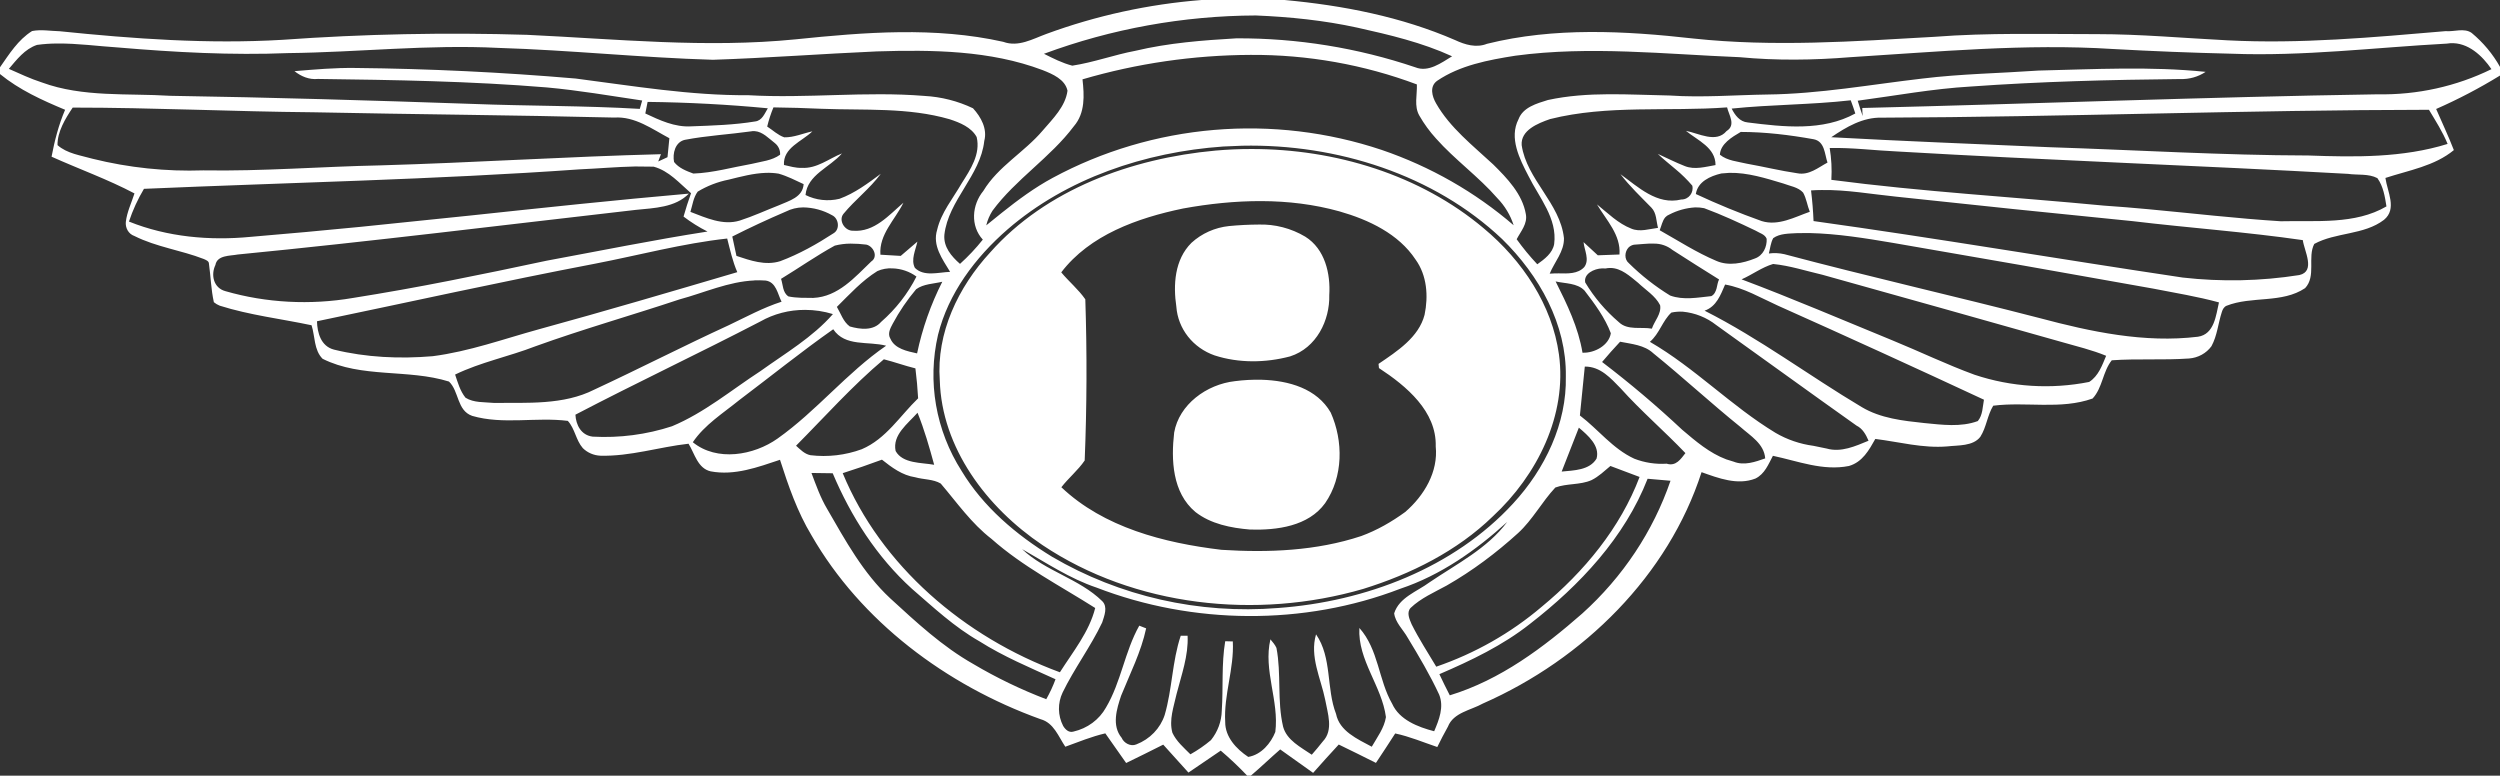 <?xml version="1.0" encoding="UTF-8"?> <svg xmlns="http://www.w3.org/2000/svg" width="448" height="139" viewBox="0 0 448 139" fill="none"><rect x="0" y="0" width="448" height="139" fill="#333333" stroke="none"/><path d="M215.32 0C205.795 0.753 196.43 2.801 187.507 6.081C185.061 6.975 182.485 8.495 179.779 7.494C167.571 4.757 154.933 5.777 142.595 7.047C126.56 8.656 110.488 6.993 94.453 6.242C79.831 5.791 65.194 6.09 50.605 7.136C37.296 7.923 23.931 6.957 10.696 5.598C9.053 5.562 7.373 5.24 5.749 5.562C3.229 7.136 1.643 9.711 0 12.054V13.271C3.453 16.096 7.541 17.956 11.667 19.673C10.509 22.374 9.781 25.217 9.24 28.079C14.168 30.297 19.32 32.139 24.099 34.661C23.557 36.36 22.755 37.987 22.549 39.758C22.437 40.813 22.997 41.922 24.099 42.297C28.019 44.265 32.461 44.837 36.512 46.411C36.904 46.59 37.445 46.769 37.445 47.269C37.763 49.559 37.819 51.884 38.323 54.155C38.638 54.419 38.998 54.631 39.387 54.781C44.744 56.48 50.363 57.124 55.832 58.286C56.467 60.254 56.243 62.74 57.811 64.296C64.811 67.801 73.117 66.084 80.453 68.373C82.283 70.09 81.853 73.56 84.616 74.526C90.141 76.135 96.077 74.704 101.752 75.42C103.04 76.833 103.189 78.872 104.44 80.302C105.271 81.126 106.4 81.612 107.595 81.662C112.952 81.805 118.085 80.106 123.387 79.515C124.488 81.286 125.011 83.933 127.363 84.469C131.637 85.274 135.8 83.718 139.776 82.395C141.269 87.045 142.875 91.713 145.432 95.951C154.261 111.297 169.475 122.761 186.461 128.877C188.851 129.521 189.672 132.007 190.904 133.813C193.275 132.955 195.608 131.989 198.072 131.417L201.805 136.729C204.02 135.656 206.236 134.559 208.451 133.438L212.968 138.446L218.755 134.511C220.422 135.93 222.003 137.426 223.496 139H224.149C225.941 137.48 227.64 135.834 229.413 134.296C231.38 135.679 233.346 137.08 235.312 138.499C236.818 136.794 238.348 135.101 239.904 133.42C242.144 134.505 244.365 135.602 246.568 136.711C247.738 134.958 248.889 133.199 250.021 131.435C252.635 131.989 255.061 133.027 257.563 133.867C258.16 132.639 258.795 131.423 259.467 130.219C260.456 127.679 263.573 127.286 265.739 126.069C283.883 118.075 298.965 103.07 304.92 84.613C307.944 85.686 311.36 87.009 314.571 85.757C316.251 84.934 316.904 83.182 317.707 81.68C322.187 82.627 326.667 84.434 331.333 83.504C333.76 82.806 334.955 80.624 336.056 78.657C340.349 79.194 344.568 80.356 348.936 79.998C350.877 79.766 353.547 79.998 354.872 78.281C355.973 76.564 356.123 74.436 357.187 72.701C363.067 71.95 369.283 73.453 374.995 71.414C376.787 69.482 376.805 66.585 378.429 64.564C383.04 64.242 387.669 64.564 392.28 64.242C393.077 64.182 393.85 63.953 394.544 63.573C395.238 63.193 395.835 62.67 396.293 62.042C397.339 60.128 397.488 57.929 398.16 55.89C398.291 55.461 398.533 54.995 398.981 54.799C403.48 53.01 408.949 54.405 413.075 51.633C415.091 49.487 413.467 46.089 414.717 43.71C418.581 41.6 423.621 42.136 427.205 39.4C429.613 37.433 427.803 34.356 427.467 31.888C431.667 30.511 436.277 29.76 439.731 26.899C438.76 24.395 437.621 21.98 436.557 19.53C440.513 17.791 444.336 15.789 448 13.539V11.983C446.709 9.676 444.988 7.615 442.923 5.902C441.597 4.954 439.749 5.723 438.256 5.58C425.264 6.689 412.197 7.905 399.149 7.225C391.365 6.832 383.6 6.117 375.816 6.117C366.072 6.117 356.328 5.848 346.621 6.599C332.248 7.422 317.8 8.442 303.445 6.903C291.181 5.526 278.525 4.847 266.467 7.851C264.544 8.62 262.528 8.012 260.773 7.19C251.141 3.005 240.669 0.966 230.197 0H215.32ZM225.045 2.772C231.149 3.023 237.253 3.648 243.227 4.954C249.013 6.242 254.837 7.619 260.213 10.087C258.291 11.249 255.976 13.02 253.605 12.054C243.317 8.58 232.482 6.825 221.573 6.868C215.488 7.225 209.403 7.69 203.467 9.103C199.659 9.819 196 11.178 192.155 11.768C190.363 11.303 188.72 10.463 187.077 9.64C199.19 5.15 212.058 2.822 225.045 2.772ZM439.096 7.744C442.269 7.565 444.845 9.998 446.469 12.394C440.161 15.487 433.152 17.035 426.067 16.901C395.267 17.384 364.504 18.6 333.723 19.351C333.723 19.828 333.748 20.311 333.797 20.8C333.473 19.89 333.174 18.971 332.901 18.046C339.64 17.151 346.341 15.899 353.155 15.506C365.624 14.612 378.168 14.29 390.675 14.165C392.305 14.226 393.911 13.773 395.248 12.877C385.299 11.858 375.275 12.412 365.307 12.645C358.381 13.127 351.419 13.235 344.512 14.075C335.272 15.148 326.051 16.829 316.717 16.937C310.893 17.026 305.051 17.509 299.227 17.116C291.947 16.991 284.555 16.364 277.387 17.921C275.371 18.546 272.925 19.226 272.123 21.354C270.387 24.717 272.309 28.473 273.896 31.531C275.819 35.412 279.104 39.132 278.507 43.728C278.227 45.356 276.789 46.429 275.483 47.359C274.148 45.943 272.913 44.443 271.787 42.87C272.533 41.439 273.765 40.097 273.429 38.363C272.813 34.786 270.107 31.96 267.568 29.456C263.909 26.058 259.84 22.892 257.357 18.546C256.629 17.294 256.125 15.506 257.525 14.487C261.632 11.697 266.691 10.749 271.563 9.98C284.909 8.191 298.368 9.711 311.752 10.248C318.341 10.874 324.987 10.784 331.595 10.248C347.237 9.282 362.955 7.78 378.635 8.781C385.691 9.175 392.753 9.455 399.821 9.622C412.739 10.123 425.581 8.513 438.461 7.816L439.096 7.744ZM10.267 7.798C13.925 7.762 17.584 8.281 21.224 8.513C31.341 9.372 41.496 9.926 51.651 9.515C64.232 9.372 76.757 7.941 89.339 8.585C102.163 8.978 114.912 10.337 127.755 10.713C137.555 10.391 147.336 9.64 157.136 9.211C167.085 8.907 177.427 9.014 186.816 12.555C188.627 13.271 190.867 14.218 191.296 16.257C190.923 19.083 188.683 21.265 186.853 23.393C183.587 27.256 178.845 29.832 176.213 34.214C174.16 36.717 173.861 40.473 176.12 42.941C174.883 44.494 173.516 45.948 172.032 47.287C170.483 45.928 169.045 44.247 169.232 42.065C169.941 35.877 175.709 31.459 176.381 25.253C176.96 23.089 175.803 20.979 174.365 19.405C171.641 18.105 168.668 17.35 165.629 17.187C155.139 16.329 144.611 17.67 134.101 17.062C123.704 17.134 113.437 15.399 103.171 14.075C90.042 12.949 76.871 12.316 63.691 12.18C60.051 12.126 56.411 12.448 52.771 12.752C53.947 13.682 55.384 14.308 56.971 14.147C70.653 14.326 84.336 14.54 97.981 15.667C103.712 16.186 109.368 17.169 115.08 18.01L114.651 19.512C104.645 18.922 94.603 19.011 84.579 18.618C66.565 17.992 48.552 17.456 30.539 17.169C22.867 16.686 14.84 17.473 7.504 14.773C5.451 14.111 3.528 13.199 1.587 12.34C3.005 10.677 4.443 8.781 6.627 8.048C7.834 7.881 9.047 7.798 10.267 7.798ZM224.093 9.837C234.291 9.771 244.408 11.568 253.904 15.13C253.979 16.991 253.363 19.029 254.352 20.728C255.191 22.192 256.192 23.566 257.339 24.824C260.699 28.616 264.992 31.674 268.315 35.501C269.663 36.889 270.666 38.553 271.245 40.366C264.358 34.428 256.323 29.841 247.595 26.863C237.961 23.64 227.721 22.42 217.557 23.283C207.393 24.147 197.537 27.074 188.645 31.871C185.397 33.623 182.448 35.805 179.573 38.094L176.736 40.384C176.961 39.456 177.339 38.568 177.856 37.755C182.019 32.121 188.235 28.222 192.435 22.624C194.488 20.245 194.301 17.08 193.984 14.218C203.743 11.357 213.887 9.881 224.093 9.837ZM331.651 17.974C331.949 18.761 332.223 19.548 332.472 20.335C326.629 23.554 319.629 22.749 313.208 21.945C311.752 21.819 310.893 20.621 310.315 19.459C317.408 18.725 324.557 18.779 331.651 17.974ZM116.051 18.26C123.268 18.344 130.449 18.725 137.592 19.405C137.032 20.317 136.584 21.623 135.315 21.766C131.525 22.392 127.661 22.499 123.853 22.642C120.904 22.821 118.197 21.533 115.64 20.335L116.051 18.26ZM138.581 19.244C141.456 19.28 144.337 19.363 147.224 19.494C154.877 19.798 162.736 19.208 170.184 21.372C172.032 21.98 174.067 22.803 175.019 24.556C175.747 27.632 173.899 30.368 172.331 32.854C170.781 35.555 168.653 38.094 167.944 41.153C167.048 44.014 168.877 46.411 170.259 48.718C168.168 48.789 165.592 49.63 163.949 48.003C163.184 46.536 164.08 44.801 164.397 43.299L161.411 45.856L157.771 45.642C157.491 42.011 160.403 39.382 161.896 36.324C159.32 38.524 156.707 41.636 152.88 41.349C151.368 41.403 150.211 39.489 151.144 38.327C153.216 35.805 155.904 33.784 157.845 31.137C155.531 32.854 153.179 34.625 150.435 35.626C148.388 36.124 146.222 35.883 144.349 34.947C144.685 31.298 148.717 30.011 150.883 27.489C148.512 28.437 146.403 30.243 143.659 30.082C142.576 30.118 141.512 29.796 140.485 29.563C140.299 26.469 143.677 25.378 145.581 23.536C143.901 23.894 142.277 24.645 140.541 24.609C139.384 24.216 138.488 23.322 137.48 22.678C137.766 21.497 138.14 20.353 138.6 19.244H138.581ZM309.493 19.244C309.829 20.639 311.117 22.427 309.4 23.483C307.533 25.718 304.397 23.876 302.12 23.447C304.211 25.164 307.44 26.434 307.421 29.581C305.629 29.885 303.688 30.476 301.915 29.76C300.272 29.116 298.685 28.311 297.08 27.578C297.578 28.055 298.1 28.52 298.648 28.973L300.272 30.332C301.355 31.227 302.35 32.204 303.259 33.266C303.557 34.482 302.643 35.769 301.28 35.752C296.931 36.807 293.533 33.48 290.379 31.209C292.04 33.373 294.019 35.251 295.923 37.2C296.875 38.166 296.781 39.615 297.117 40.831C295.549 41.028 293.869 41.618 292.339 40.974C289.949 40.044 288.139 38.202 286.179 36.628C287.877 39.489 290.472 42.083 290.211 45.606L286.328 45.749L283.771 43.388C283.92 44.855 284.891 46.536 283.901 47.859C282.744 49.111 280.952 49.022 279.309 48.986C278.749 48.986 278.214 49.004 277.704 49.04C278.581 46.912 280.317 45.069 280.261 42.673C279.589 36.413 273.579 32.175 272.683 26.004C272.496 23.34 275.557 22.105 277.779 21.337C288.12 18.743 298.909 20.031 309.493 19.244ZM13.029 19.28C27.403 19.28 41.776 19.995 56.149 20.12C74.125 20.496 92.101 20.621 110.059 21.068C113.792 20.818 116.872 23.143 119.952 24.77L119.616 28.168L117.955 28.938L118.44 27.632C101.659 28.061 84.915 29.152 68.133 29.635C57.568 29.85 47.04 30.708 36.456 30.529C29.772 30.762 23.088 30.063 16.613 28.455C14.467 27.846 12.003 27.525 10.304 26.004C10.285 23.59 11.685 21.283 13.029 19.28ZM435.269 19.673C436.464 21.658 437.733 23.644 438.611 25.79C430.584 28.294 421.997 28.168 413.672 27.864C398.216 27.829 382.76 26.881 367.304 26.38C354.256 25.808 341.208 25.307 328.16 24.591C330.829 22.767 333.853 20.979 337.232 21.086C369.917 20.961 402.584 19.709 435.269 19.673ZM135.24 23.5C136.677 23.59 137.779 24.824 138.861 25.647C139.176 25.898 139.424 26.217 139.586 26.577C139.748 26.938 139.82 27.33 139.795 27.721C138.339 28.794 136.416 28.938 134.699 29.367C131.227 29.975 127.792 30.976 124.245 31.102C122.995 30.637 121.632 30.118 120.792 29.027C120.493 27.525 120.979 25.45 122.733 25.056C126.653 24.305 130.667 24.091 134.605 23.536C134.813 23.49 135.028 23.478 135.24 23.5ZM311.92 23.644C316.307 23.644 320.693 24.18 324.987 24.949C327.021 25.325 326.965 27.632 327.488 29.134C325.808 30.028 324.184 31.459 322.075 31.048C319.032 30.601 316.045 29.867 313.021 29.331C311.397 28.938 309.531 28.812 308.205 27.721C308.299 25.79 310.371 24.556 311.939 23.644H311.92ZM222.6 26.112C239.549 25.754 256.984 31.298 269.173 42.834C275.856 49.362 280.747 58.143 280.597 67.461C280.784 75.867 276.883 84.022 271.133 90.246C260.568 101.728 244.72 107.827 229.021 108.954C214.842 110.1 200.651 106.879 188.515 99.761C182.075 95.826 176.195 90.819 172.331 84.416C167.675 77.11 166.157 68.36 168.093 60.003C169.941 52.581 174.739 46.16 180.563 41.099C191.109 31.978 205.165 27.238 219.203 26.255C220.323 26.195 221.455 26.148 222.6 26.112ZM327.88 26.523C331.949 26.434 336 26.97 340.069 27.149C366.949 28.723 393.867 29.653 420.747 31.155C422.483 31.406 424.443 31.084 426.029 31.924C427.093 33.409 427.373 35.233 427.653 36.986C422.016 40.294 414.997 39.489 408.707 39.65C400.773 39.15 392.84 38.22 384.925 37.486C382.284 37.238 379.639 37.023 376.992 36.843C360.715 35.286 344.381 34.356 328.179 32.228C328.293 30.316 328.193 28.397 327.88 26.505V26.523ZM224.224 26.702C222.071 26.702 219.924 26.797 217.784 26.988C202.757 28.365 187.413 33.963 177.445 45.23C171.696 51.454 167.776 59.699 168.411 68.159C168.747 80.213 176.773 90.926 186.797 97.668C203.299 108.721 225.195 111.082 244.272 105.538C252.859 102.873 261.128 98.742 267.512 92.535C275.501 85.131 280.84 74.347 279.365 63.526C278.152 54.674 272.832 46.697 265.869 40.902C254.483 31.316 239.269 26.684 224.224 26.702ZM113.811 29.832L117.133 29.867C119.896 30.619 121.781 32.854 123.835 34.625C123.337 36.008 122.889 37.403 122.491 38.81C123.835 39.835 125.266 40.73 126.784 41.492C117.133 42.995 107.557 44.944 97.963 46.715L89.301 48.539L80.621 50.292C74.835 51.436 69.023 52.474 63.187 53.404C55.627 54.691 47.731 54.298 40.376 52.17C38.267 51.597 37.744 49.272 38.603 47.484C38.92 45.695 41.235 45.874 42.616 45.606C66.435 43.281 90.179 40.33 113.923 37.612C117.245 37.272 121.016 37.2 123.443 34.696C110.357 35.841 97.272 37.236 84.205 38.631L64.587 40.652C58.053 41.296 51.508 41.892 44.949 42.44C37.595 43.156 29.979 42.476 23.109 39.704C23.787 37.663 24.688 35.697 25.797 33.838C51.8 32.711 77.859 32.193 103.824 30.35C107.147 30.207 110.469 29.903 113.811 29.832ZM137.256 30.976C138.018 30.95 138.781 30.997 139.533 31.119C141.101 31.567 142.557 32.318 144.013 32.997C143.845 35.358 141.437 35.966 139.571 36.789C137.237 37.701 134.96 38.756 132.571 39.525C129.547 40.455 126.504 39.025 123.723 37.969C124.096 36.753 124.245 35.394 125.029 34.339C126.729 33.311 128.606 32.584 130.573 32.193C132.757 31.656 134.997 31.048 137.256 30.976ZM309.885 30.976C313.189 30.905 316.419 31.942 319.536 32.872C320.731 33.337 322.224 33.516 323.12 34.517C323.717 35.591 323.867 36.843 324.315 37.951C321.589 38.899 318.677 40.545 315.691 39.615C311.678 38.185 307.741 36.568 303.893 34.768C304.229 32.568 306.451 31.549 308.467 31.084L309.885 30.976ZM326.443 34.053C330.904 33.981 335.291 34.786 339.715 35.233C353.864 36.759 368.026 38.226 382.2 39.633C392.336 40.849 402.547 41.564 412.664 43.031C412.907 44.944 415.016 48.611 412.048 49.29C405.135 50.378 398.098 50.529 391.141 49.737C369.077 46.447 347.088 42.691 324.987 39.615C324.911 37.78 324.761 35.948 324.539 34.124C325.173 34.076 325.808 34.053 326.443 34.053ZM226.072 36.038C230.795 36.056 235.48 36.61 240.035 37.88C245.299 39.382 250.637 41.922 253.661 46.5C255.733 49.362 255.976 53.082 255.285 56.408C254.24 60.45 250.376 62.936 247.035 65.208L247.109 65.959C252.056 69.196 257.451 73.721 257.283 79.998C257.749 84.541 255.229 88.798 251.813 91.749C249.405 93.501 246.773 95.022 243.936 96.059C235.909 98.724 227.285 99.063 218.885 98.527C208.581 97.293 197.792 94.521 190.195 87.313C191.501 85.632 193.181 84.273 194.376 82.52C194.766 72.896 194.804 63.263 194.488 53.636C193.256 51.866 191.557 50.471 190.176 48.807C195.291 42.101 203.84 39.06 212.016 37.361C216.627 36.521 221.349 36.02 226.072 36.038ZM303.781 37.164C304.329 37.153 304.864 37.2 305.387 37.307C308.541 38.47 311.584 39.883 314.608 41.332C315.28 41.761 316.288 41.975 316.587 42.798C316.661 44.229 315.952 45.803 314.477 46.321C312.331 47.18 309.755 47.716 307.571 46.751C304.005 45.248 300.757 43.138 297.416 41.26C297.733 40.509 297.883 39.561 298.424 38.935C298.617 38.723 298.86 38.557 299.133 38.452C300.566 37.704 302.153 37.264 303.781 37.164ZM143.939 37.164C145.753 37.193 147.529 37.674 149.091 38.559C150.304 39.114 150.565 41.063 149.408 41.779C146.384 43.746 143.211 45.535 139.813 46.804C137.144 47.645 134.456 46.679 131.973 45.856L131.227 42.387C134.363 40.801 137.561 39.311 140.821 37.916C141.782 37.427 142.851 37.169 143.939 37.164ZM225.512 40.241C223.754 40.251 221.997 40.34 220.248 40.509C217.718 40.773 215.35 41.829 213.509 43.514C210.467 46.536 210.224 51.061 210.803 54.978C210.944 56.908 211.666 58.758 212.882 60.304C214.098 61.85 215.755 63.025 217.653 63.688C222.003 65.1 226.8 65.029 231.187 63.866C235.928 62.346 238.317 57.392 238.205 52.885C238.448 49.076 237.459 44.622 233.893 42.405C231.383 40.91 228.466 40.146 225.512 40.241ZM324.203 41.761C329.243 41.868 334.283 42.691 339.248 43.531C354.804 46.202 370.347 48.933 385.877 51.723C389.797 52.492 393.773 53.136 397.637 54.191C397.115 56.426 396.835 59.914 393.867 60.343C384.291 61.505 374.677 59.449 365.493 56.999C350.299 53.064 334.936 49.594 319.76 45.552C318.849 45.344 317.906 45.301 316.979 45.427C317.221 44.497 317.296 43.514 317.763 42.673C318.957 41.815 320.619 41.868 322.037 41.779L324.203 41.761ZM130.312 42.745C130.835 44.783 131.283 46.84 132.123 48.772C120.288 52.259 108.472 55.747 96.581 59.002C90.272 60.736 84.075 62.99 77.541 63.831C71.643 64.331 65.595 64.063 59.845 62.65C57.493 62.042 56.859 59.61 56.803 57.571C73.416 54.119 89.973 50.435 106.643 47.251C114.52 45.731 122.304 43.621 130.312 42.745ZM296.389 43.657C297.596 43.641 298.768 44.041 299.693 44.783C302.468 46.572 305.256 48.336 308.056 50.077C307.939 50.323 307.851 50.581 307.795 50.846L307.608 51.687C307.44 52.259 307.216 52.778 306.675 53.064C304.248 53.314 301.653 53.833 299.283 52.957C296.592 51.307 294.111 49.362 291.891 47.162C291.032 46.465 291.125 45.087 291.853 44.336C292.109 44.092 292.433 43.924 292.787 43.853C293.925 43.8 295.176 43.603 296.389 43.657ZM152.413 43.657C153.372 43.657 154.317 43.716 155.251 43.835C156.539 44.139 157.416 46.017 156.128 46.858C153.216 49.648 150.192 53.189 145.731 53.386C144.237 53.368 142.744 53.422 141.288 53.118C140.224 52.438 140.317 50.971 139.963 49.97C143.192 48.003 146.272 45.839 149.595 44.014C150.508 43.782 151.449 43.662 152.395 43.657H152.413ZM317.744 47.305C320.768 47.609 323.643 48.557 326.573 49.237C340.884 53.231 355.183 57.249 369.469 61.291C372.139 62.06 374.864 62.704 377.421 63.759C376.712 65.458 376.04 67.39 374.379 68.445C367.539 69.802 360.442 69.357 353.845 67.157C348.805 65.315 344.008 62.99 339.061 60.969C330.101 57.303 321.179 53.475 312.088 50.059C314.011 49.219 315.728 47.895 317.744 47.305ZM288.568 48.02C290.528 48.02 292.115 49.523 293.533 50.667C294.877 51.955 296.651 53.01 297.491 54.691C297.771 56.212 296.464 57.535 296.016 58.894C294.075 58.537 291.648 59.252 290.08 57.714C287.692 55.671 285.663 53.274 284.069 50.614C283.771 49.076 285.619 48.146 287.112 48.092L287.709 48.11C287.991 48.048 288.279 48.018 288.568 48.02ZM159.936 48.092C161.492 48.14 162.993 48.653 164.229 49.559C162.674 52.634 160.52 55.396 157.883 57.696C156.501 59.306 154.149 59.037 152.283 58.501C151.107 57.66 150.677 56.176 149.968 54.995C152.264 52.724 154.448 50.31 157.229 48.575C158.076 48.201 159.006 48.035 159.936 48.092ZM135.184 50.238C135.856 50.215 136.529 50.227 137.2 50.274C139.104 50.542 139.347 52.688 140.056 54.066C136.733 55.139 133.691 56.802 130.573 58.286C122.472 62.006 114.576 66.066 106.493 69.822C100.987 72.612 94.491 72.147 88.461 72.201C86.781 72.04 84.896 72.201 83.421 71.271C82.451 70.072 82.04 68.552 81.555 67.121C86.128 64.904 91.187 63.902 95.928 62.06C104.44 58.984 113.176 56.516 121.763 53.654C126.205 52.456 130.555 50.453 135.203 50.256L135.184 50.238ZM278.768 50.435C280.504 50.828 282.632 50.703 283.939 52.062C285.768 54.441 287.616 56.927 288.661 59.717C288.325 61.863 285.787 63.294 283.584 63.205C282.837 58.68 280.821 54.531 278.768 50.435ZM168.859 50.489C166.792 54.569 165.275 58.884 164.341 63.33C162.568 62.936 160.347 62.507 159.563 60.701C159.003 59.806 159.544 58.823 159.973 58.018C161.147 55.822 162.554 53.748 164.173 51.83C165.499 50.864 167.291 50.864 168.859 50.489ZM309.139 50.989C312.536 51.58 315.523 53.386 318.621 54.781C330.966 60.301 343.268 65.917 355.525 71.628C355.283 72.88 355.32 74.382 354.424 75.456C351.381 76.582 348.003 76.117 344.848 75.813C341.003 75.402 337.008 74.973 333.629 72.952C324.165 67.318 315.336 60.665 305.461 55.675C307.608 54.924 308.336 52.831 309.139 50.989ZM144.275 55.532C145.967 55.532 147.628 55.782 149.259 56.283C145.637 60.432 140.747 63.294 136.285 66.495C131.059 69.894 126.243 73.953 120.419 76.386C115.853 77.879 111.029 78.511 106.213 78.246C104.123 77.995 103.208 76.135 103.115 74.311C114.072 68.588 125.272 63.312 136.229 57.625C138.656 56.239 141.45 55.516 144.275 55.532ZM301.56 55.854C303.761 56.068 305.845 56.902 307.552 58.251C315.933 64.242 324.277 70.305 332.677 76.26C333.797 76.815 334.376 77.888 334.843 78.979C332.491 79.945 329.933 81.125 327.32 80.374L324.968 79.891C322.561 79.57 320.248 78.779 318.173 77.566C310.203 72.737 303.744 65.941 295.661 61.255C297.379 59.789 297.901 57.499 299.507 56.015C300.18 55.871 300.871 55.816 301.56 55.854ZM149.315 59.002C151.443 62.185 155.549 61.094 158.797 61.953C151.704 66.835 146.365 73.614 139.347 78.585C135.091 81.608 128.464 82.77 124.152 79.247C126.261 76.117 129.565 74.061 132.496 71.682C138.096 67.461 143.565 63.044 149.315 59.002ZM290.323 61.237C292.376 61.649 294.672 61.81 296.277 63.312C301.579 67.604 306.563 72.219 311.883 76.511C313.693 78.12 316.12 79.498 316.325 82.144C314.552 82.77 312.555 83.486 310.688 82.735L309.363 82.323C306.339 81.197 303.856 79.05 301.448 77.012C296.883 72.731 292.092 68.678 287.093 64.868C288.139 63.628 289.215 62.418 290.323 61.237ZM158.387 64.385C160.291 64.868 162.139 65.547 164.043 66.013C164.267 67.801 164.428 69.589 164.528 71.378C161.28 74.508 158.797 78.639 154.429 80.499C151.517 81.572 148.325 81.948 145.227 81.572C144.163 81.358 143.416 80.553 142.651 79.873C147.84 74.651 152.731 69.142 158.387 64.385ZM283.995 65.691C286.813 65.655 288.661 67.801 290.416 69.589C294.075 73.667 298.256 77.244 302.027 81.197C301.224 82.216 300.347 83.629 298.667 83.092C296.686 83.221 294.7 82.915 292.861 82.198C288.979 80.41 286.421 76.958 283.117 74.454L283.995 65.691ZM226.072 68.051C224.481 68.013 222.889 68.097 221.312 68.302C216.197 68.874 211.288 72.505 210.411 77.512C209.851 82.359 210.056 88.279 214.219 91.749C216.963 93.895 220.565 94.61 224.019 94.896C228.835 95.039 234.472 94.306 237.459 90.175C240.725 85.453 240.744 79.033 238.467 73.935C236.003 69.643 230.981 68.194 226.072 68.051ZM164.416 73.953C165.648 76.994 166.544 80.141 167.403 83.289C165.163 82.878 161.765 83.11 160.496 80.821C159.88 77.942 162.68 75.921 164.416 73.971V73.953ZM282.931 76.636C284.555 78.013 286.739 79.873 286.104 82.18C284.853 84.273 282.035 84.291 279.851 84.505L282.931 76.636ZM158.051 82.377C159.787 83.754 161.691 85.185 164.005 85.525C165.499 85.954 167.235 85.847 168.579 86.651C171.491 90.067 174.067 93.787 177.688 96.578C183.269 101.532 189.971 104.965 196.261 108.954C195.179 113.246 192.285 116.769 189.933 120.471C172.76 114.158 157.845 101.335 151.013 84.791C153.378 84.04 155.717 83.236 158.032 82.377H158.051ZM288.587 83.504L293.813 85.471C290.36 94.592 283.883 102.462 276.267 108.739C270.742 113.439 264.33 117.081 257.376 119.47C255.883 116.966 254.277 114.498 252.971 111.887C252.597 110.993 252 109.776 252.784 108.936C254.613 107.183 257.021 106.146 259.243 104.93C263.872 102.283 268.128 99.081 272.048 95.522C274.661 93.126 276.304 89.942 278.712 87.367C280.765 86.598 283.155 86.938 285.189 86.043C286.496 85.4 287.504 84.398 288.587 83.504ZM145.413 84.756L149.221 84.809C152.469 92.5 157.099 99.779 163.408 105.502C167.272 108.846 171.024 112.37 175.523 114.927C179.816 117.646 184.52 119.613 189.149 121.723C188.694 122.955 188.138 124.151 187.488 125.3C182.956 123.569 178.59 121.462 174.44 119.005C168.84 115.839 164.173 111.475 159.507 107.201C154.653 102.676 151.48 96.828 148.232 91.212C147.019 89.173 146.235 86.938 145.413 84.756ZM295.251 85.793L299.357 86.151C296.24 95.219 290.805 103.396 283.547 109.937C276.603 116.018 268.893 121.831 259.803 124.603C259.156 123.351 258.533 122.087 257.936 120.811C263.629 118.361 269.323 115.643 274.176 111.797C283.136 104.858 291.163 96.273 295.251 85.793ZM270.088 93.537C266.541 98.294 261.035 101.049 256.163 104.357C253.923 106.021 250.749 107.04 249.835 109.902C250.04 111.583 251.459 112.835 252.261 114.283C254.277 117.61 256.275 120.972 257.899 124.478C258.795 126.695 257.88 128.985 257.003 131.041C254.053 130.272 250.768 128.985 249.48 126.123C246.997 121.813 247.053 116.394 243.6 112.531C243.283 118.29 247.632 122.94 248.36 128.502C248.061 130.451 246.792 132.114 245.821 133.813C243.227 132.418 240.035 131.023 239.419 127.929C237.645 123.351 238.728 117.86 235.835 113.675C234.659 117.664 236.693 121.545 237.477 125.408C237.907 127.804 239.008 130.827 237.048 132.866C236.412 133.676 235.752 134.469 235.069 135.244C233.109 133.903 230.589 132.651 229.936 130.236C228.835 125.586 229.637 120.758 228.741 116.108C228.48 115.517 228.051 115.052 227.659 114.569C226.352 120.114 229.245 125.586 228.536 131.167C227.752 133.17 226.016 135.262 223.683 135.638C221.536 134.207 219.539 132.061 219.557 129.378C219.277 124.531 221.181 119.81 220.92 114.945L219.557 114.909C218.867 119.023 219.221 123.226 218.941 127.375C218.896 129.281 218.216 131.123 217 132.633C215.868 133.587 214.642 134.433 213.323 135.173C212.147 133.992 210.803 132.848 210.093 131.31C209.459 128.985 210.336 126.66 210.84 124.37C211.717 120.936 212.987 117.503 212.819 113.926H211.587C210.037 118.558 210.075 123.458 208.712 128.126C208.323 129.312 207.664 130.4 206.782 131.312C205.901 132.225 204.82 132.938 203.616 133.402C202.608 133.831 201.395 133.152 201.003 132.222C199.192 130.022 200.107 127.053 200.909 124.656C202.515 120.686 204.493 116.805 205.389 112.602L204.157 112.119C201.544 116.769 200.909 122.206 198.184 126.803C197.587 127.87 196.761 128.804 195.761 129.544C194.76 130.284 193.608 130.812 192.379 131.095C191.539 131.363 190.885 130.702 190.512 130.076C190.036 129.149 189.78 128.132 189.764 127.099C189.748 126.066 189.971 125.042 190.419 124.102C192.509 119.792 195.459 115.875 197.512 111.547C197.885 110.367 198.557 108.775 197.531 107.738C193.424 103.696 187.339 102.372 183.157 98.402C187.507 100.87 191.725 103.696 196.523 105.305C213.752 111.958 233.669 112.155 250.936 105.502C258.216 103.07 264.544 98.581 270.088 93.537Z" fill="white"></path></svg> 